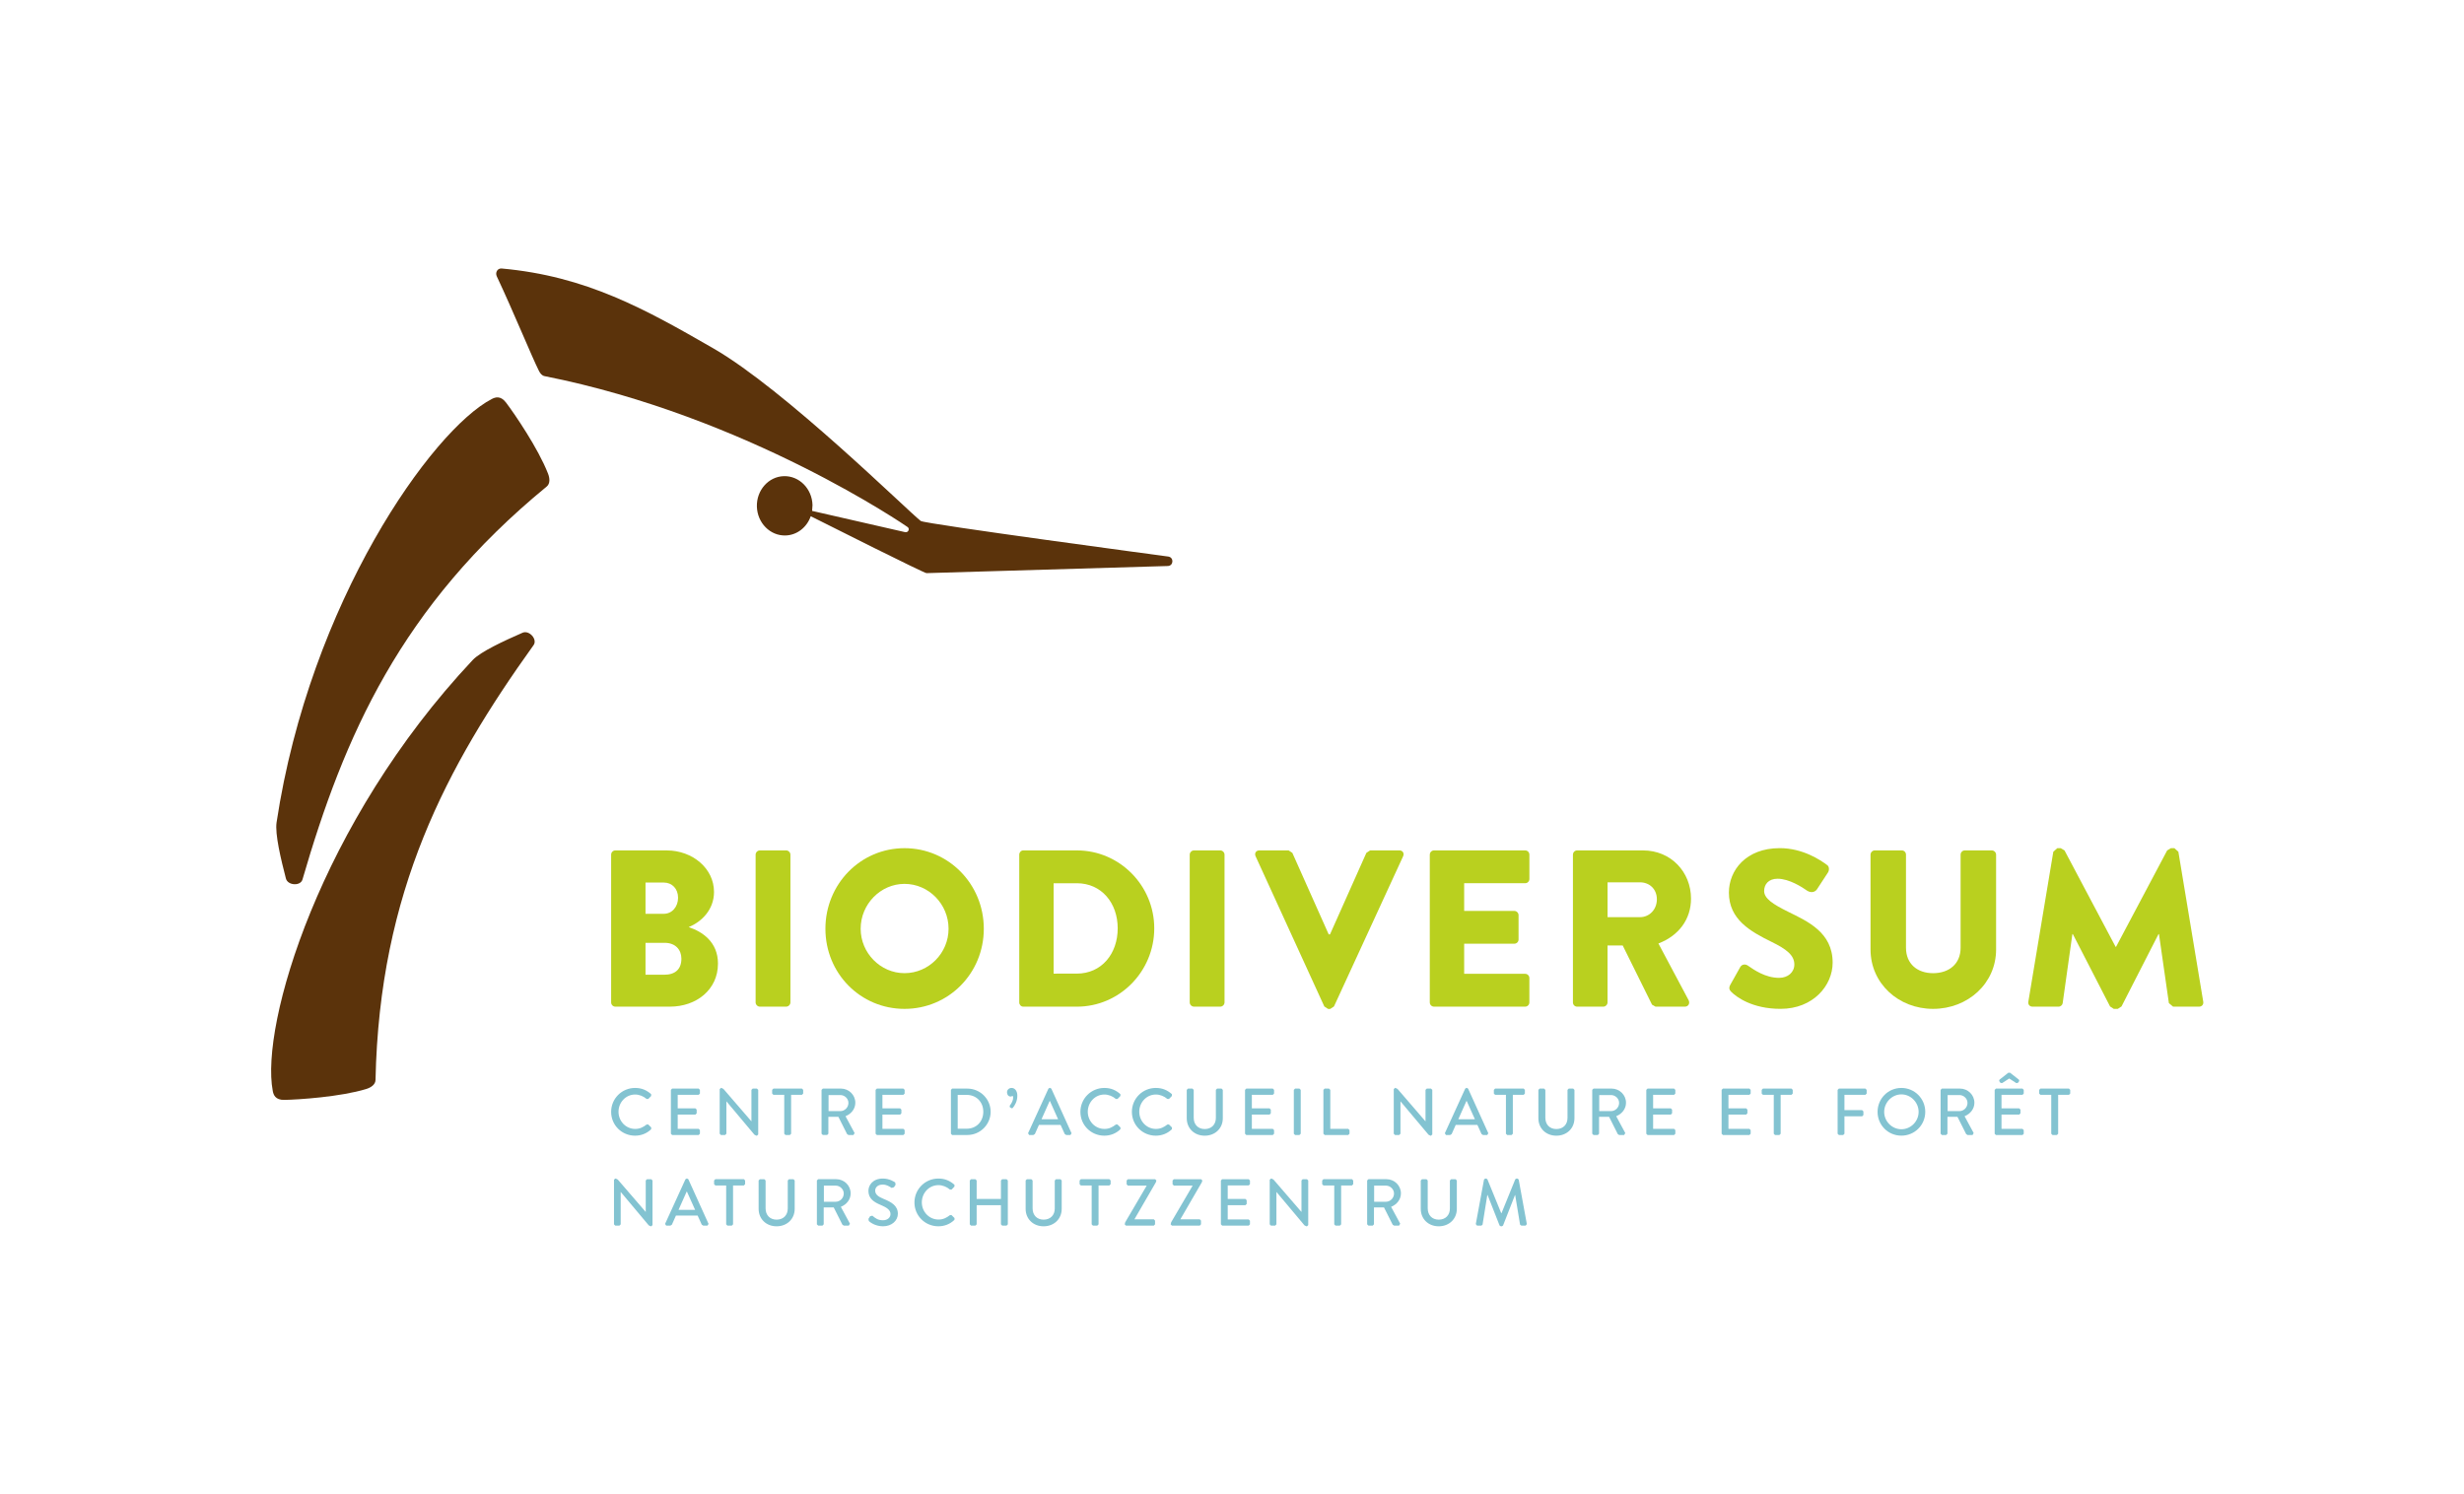 <?xml version="1.0" encoding="utf-8"?>
<!-- Generator: Adobe Illustrator 26.3.1, SVG Export Plug-In . SVG Version: 6.00 Build 0)  -->
<svg version="1.1" id="Ebene_1" xmlns="http://www.w3.org/2000/svg" xmlns:xlink="http://www.w3.org/1999/xlink" x="0px" y="0px"
	 viewBox="0 0 130.32 79.049" style="enable-background:new 0 0 130.32 79.049;" xml:space="preserve">
<style type="text/css">
	.st0{fill:#5B330B;}
	.st1{fill:#83C3D1;}
	.st2{fill:#B9D01F;}
</style>
<g>
	<g>
		<path class="st0" d="M15.038,58.18c-0.484,0.009-0.577-0.281-0.612-0.477
			c-0.662-3.486,2.485-14.183,10.574-22.789c0.421-0.447,1.678-1.025,2.639-1.445
			c0.349-0.153,0.802,0.349,0.582,0.655c-4.594,6.409-8.15,13.013-8.36,23.003
			c-0.005,0.248-0.248,0.402-0.493,0.477C18.001,58.02,15.79,58.166,15.038,58.18"/>
		<path class="st0" d="M61.797,29.44c0,0-12.894-1.726-13.098-1.883
			c-0.711-0.551-7.192-6.955-10.97-9.13c-3.605-2.076-6.723-3.822-11.195-4.224
			c-0.222-0.021-0.354,0.212-0.259,0.414c0.88,1.868,1.857,4.265,2.23,5.003
			c0.062,0.122,0.154,0.246,0.29,0.274c10.755,2.13,19.196,7.976,19.196,7.976
			c0.143,0.084,0.058,0.304-0.107,0.281l-4.932-1.127l0.021-0.307
			c-0.022-0.866-0.701-1.552-1.513-1.53c-0.811,0.021-1.451,0.742-1.429,1.607
			c0.025,0.866,0.701,1.552,1.513,1.53c0.617-0.016,1.134-0.437,1.336-1.018
			c0.978,0.492,6.004,3.017,6.122,3.01l12.771-0.377C62.07,29.922,62.093,29.491,61.797,29.44"/>
		<path class="st0" d="M26.763,21.293c-0.292-0.386-0.578-0.278-0.754-0.187
			c-3.148,1.635-9.614,10.719-11.381,22.396c-0.092,0.609,0.23,1.954,0.494,2.968
			c0.095,0.37,0.77,0.415,0.876,0.052c2.199-7.571,5.193-14.449,12.917-20.786
			c0.191-0.156,0.164-0.444,0.07-0.683C28.467,23.721,27.217,21.893,26.763,21.293"/>
		<path class="st1" d="M33.589,57.547c0.355,0,0.61,0.12,0.849,0.327l0.002,0.097l-0.154,0.159H34.199
			c-0.164-0.144-0.389-0.235-0.606-0.235c-0.501,0-0.88,0.42-0.88,0.912s0.381,0.908,0.883,0.908
			c0.255,0,0.435-0.101,0.602-0.232l0.085-0.004l0.161,0.159l-0.005,0.094
			c-0.238,0.232-0.54,0.34-0.851,0.34c-0.701,0-1.265-0.557-1.265-1.259
			C32.323,58.111,32.888,57.547,33.589,57.547"/>
		<polygon class="st1" points="35.483,57.649 35.549,57.582 36.953,57.582 37.019,57.649 37.019,57.845 
			36.953,57.911 35.844,57.911 35.844,58.627 36.78,58.627 36.847,58.693 36.847,58.889 
			36.78,58.957 35.844,58.957 35.844,59.711 36.953,59.711 37.019,59.778 37.019,59.97 
			36.953,60.036 35.549,60.036 35.483,59.97 		"/>
		<polygon class="st1" points="38.064,57.61 38.13,57.547 38.159,57.547 38.263,57.6 39.737,59.308 
			39.743,59.308 39.743,57.648 39.81,57.582 40.034,57.582 40.102,57.648 40.102,60.009 40.034,60.072 
			40.003,60.072 39.902,60.022 38.425,58.262 38.419,58.262 38.419,59.969 38.351,60.037 38.13,60.037 
			38.064,59.969 		"/>
		<polygon class="st1" points="41.478,57.912 40.906,57.912 40.839,57.845 40.839,57.649 40.906,57.581 
			42.414,57.581 42.48,57.649 42.48,57.845 42.414,57.912 41.842,57.912 41.842,59.97 41.776,60.037 
			41.544,60.037 41.478,59.97 		"/>
		<path class="st1" d="M43.452,57.648l0.068-0.067h0.954c0.42,0,0.764,0.333,0.764,0.75
			c0,0.323-0.213,0.589-0.519,0.712l0.481,0.891l-0.059,0.102H44.876l-0.074-0.047l-0.46-0.914
			h-0.53v0.894l-0.065,0.067h-0.228l-0.068-0.067v-2.322H43.452z M44.445,58.774
			c0.228,0,0.428-0.193,0.428-0.435c0-0.228-0.2-0.416-0.428-0.416h-0.623v0.851H44.445z"/>
		<polygon class="st1" points="46.31,57.649 46.377,57.582 47.78,57.582 47.847,57.649 47.847,57.845 
			47.78,57.911 46.671,57.911 46.671,58.627 47.608,58.627 47.674,58.693 47.674,58.889 47.608,58.957 
			46.671,58.957 46.671,59.711 47.78,59.711 47.847,59.778 47.847,59.97 47.78,60.036 
			46.377,60.036 46.31,59.97 		"/>
		<path class="st1" d="M50.294,57.649l0.063-0.067h0.807c0.676,0,1.231,0.551,1.231,1.223
			c0,0.68-0.554,1.231-1.231,1.231h-0.807l-0.063-0.065V57.649z M51.126,59.704
			c0.515,0,0.88-0.378,0.88-0.898c0-0.515-0.365-0.891-0.88-0.891h-0.473v1.789H51.126z"/>
		<path class="st1" d="M53.504,57.547c0.171,0,0.302,0.158,0.302,0.408c0,0.293-0.123,0.508-0.249,0.658
			l-0.07,0.007l-0.085-0.067l0.005-0.07c0.094-0.12,0.179-0.274,0.179-0.425l-0.018-0.09
			l-0.108,0.035c-0.129,0-0.2-0.101-0.2-0.224C53.258,57.649,53.363,57.547,53.504,57.547"/>
		<path class="st1" d="M54.373,59.946l1.078-2.361l0.059-0.038h0.035l0.06,0.038l1.069,2.361l-0.06,0.091
			h-0.221l-0.08-0.053l-0.218-0.481h-1.146l-0.214,0.481l-0.081,0.053h-0.221L54.373,59.946z
			 M55.962,59.202l-0.431-0.961H55.514l-0.428,0.961H55.962z"/>
		<path class="st1" d="M58.408,57.547c0.355,0,0.61,0.12,0.849,0.327l0.002,0.097l-0.154,0.159h-0.087
			c-0.164-0.144-0.389-0.235-0.606-0.235c-0.501,0-0.88,0.42-0.88,0.912s0.381,0.908,0.883,0.908
			c0.255,0,0.435-0.101,0.602-0.232l0.085-0.004l0.161,0.159l-0.005,0.094
			c-0.238,0.232-0.54,0.34-0.851,0.34c-0.701,0-1.265-0.557-1.265-1.259
			C57.142,58.111,57.707,57.547,58.408,57.547"/>
		<path class="st1" d="M61.131,57.547c0.355,0,0.61,0.12,0.849,0.327l0.002,0.097L61.828,58.13h-0.087
			c-0.164-0.144-0.389-0.235-0.606-0.235c-0.501,0-0.88,0.42-0.88,0.912s0.381,0.908,0.883,0.908
			c0.255,0,0.435-0.101,0.602-0.232l0.085-0.004l0.161,0.159l-0.005,0.094
			c-0.238,0.232-0.54,0.34-0.851,0.34c-0.701,0-1.265-0.557-1.265-1.259
			C59.865,58.111,60.429,57.547,61.131,57.547"/>
		<path class="st1" d="M62.766,57.649l0.067-0.067h0.235l0.067,0.067v1.477
			c0,0.35,0.224,0.595,0.582,0.595c0.362,0,0.59-0.241,0.59-0.589v-1.483l0.065-0.067h0.237
			l0.065,0.067v1.502c0,0.532-0.403,0.922-0.957,0.922c-0.551,0-0.95-0.389-0.95-0.922V57.649z"/>
		<polygon class="st1" points="65.849,57.649 65.915,57.582 67.319,57.582 67.385,57.649 67.385,57.845 
			67.319,57.911 66.21,57.911 66.21,58.627 67.146,58.627 67.213,58.693 67.213,58.889 
			67.146,58.957 66.21,58.957 66.21,59.711 67.319,59.711 67.385,59.778 67.385,59.97 
			67.319,60.036 65.915,60.036 65.849,59.97 		"/>
		<polygon class="st1" points="68.43,57.649 68.497,57.582 68.728,57.582 68.795,57.649 68.795,59.97 
			68.728,60.036 68.497,60.036 68.43,59.97 		"/>
		<polygon class="st1" points="69.994,57.649 70.061,57.582 70.292,57.582 70.359,57.649 70.359,59.711 
			71.309,59.711 71.375,59.778 71.375,59.97 71.309,60.036 70.061,60.036 69.994,59.97 		"/>
		<polygon class="st1" points="73.715,57.61 73.782,57.547 73.81,57.547 73.915,57.6 75.388,59.308 
			75.395,59.308 75.395,57.648 75.461,57.582 75.685,57.582 75.753,57.648 75.753,60.009 75.685,60.072 
			75.655,60.072 75.554,60.022 74.076,58.262 74.07,58.262 74.07,59.969 74.002,60.037 73.782,60.037 
			73.715,59.969 		"/>
		<path class="st1" d="M76.416,59.946l1.078-2.361l0.059-0.038h0.035l0.06,0.038l1.069,2.361
			l-0.06,0.091H78.437l-0.08-0.053l-0.218-0.481h-1.146l-0.214,0.481l-0.081,0.053h-0.221
			L76.416,59.946z M78.006,59.202l-0.431-0.961h-0.017l-0.428,0.961H78.006z"/>
		<polygon class="st1" points="79.648,57.912 79.077,57.912 79.01,57.845 79.01,57.649 79.077,57.581 
			80.585,57.581 80.651,57.649 80.651,57.845 80.585,57.912 80.013,57.912 80.013,59.97 79.947,60.037 
			79.715,60.037 79.648,59.97 		"/>
		<path class="st1" d="M81.364,57.649l0.067-0.067h0.235l0.067,0.067v1.477
			c0,0.35,0.224,0.595,0.582,0.595c0.362,0,0.59-0.241,0.59-0.589v-1.483l0.065-0.067h0.237
			l0.065,0.067v1.502c0,0.532-0.403,0.922-0.957,0.922c-0.551,0-0.95-0.389-0.95-0.922
			C81.364,59.15,81.364,57.649,81.364,57.649z"/>
		<path class="st1" d="M84.213,57.648l0.068-0.067h0.954c0.42,0,0.764,0.333,0.764,0.75
			c0,0.323-0.213,0.589-0.519,0.712l0.481,0.891l-0.059,0.102h-0.264l-0.074-0.047l-0.46-0.914
			h-0.53v0.894l-0.065,0.067h-0.228l-0.068-0.067v-2.322H84.213z M85.206,58.774
			c0.228,0,0.428-0.193,0.428-0.435c0-0.228-0.2-0.416-0.428-0.416h-0.623v0.851H85.206z"/>
		<polygon class="st1" points="87.072,57.649 87.138,57.582 88.542,57.582 88.608,57.649 88.608,57.845 
			88.542,57.911 87.433,57.911 87.433,58.627 88.369,58.627 88.436,58.693 88.436,58.889 88.369,58.957 
			87.433,58.957 87.433,59.711 88.542,59.711 88.608,59.778 88.608,59.97 88.542,60.036 
			87.138,60.036 87.072,59.97 		"/>
		<polygon class="st1" points="91.056,57.649 91.123,57.582 92.526,57.582 92.592,57.649 92.592,57.845 
			92.526,57.911 91.417,57.911 91.417,58.627 92.353,58.627 92.42,58.693 92.42,58.889 
			92.353,58.957 91.417,58.957 91.417,59.711 92.526,59.711 92.592,59.778 92.592,59.97 
			92.526,60.036 91.123,60.036 91.056,59.97 		"/>
		<polygon class="st1" points="93.814,57.912 93.242,57.912 93.176,57.845 93.176,57.649 93.242,57.581 
			94.75,57.581 94.817,57.649 94.817,57.845 94.75,57.912 94.178,57.912 94.178,59.97 94.112,60.037 
			93.88,60.037 93.814,59.97 		"/>
		<polygon class="st1" points="97.191,57.649 97.258,57.582 98.661,57.582 98.727,57.649 98.727,57.845 
			98.661,57.911 97.552,57.911 97.552,58.722 98.488,58.722 98.555,58.788 98.555,58.982 
			98.488,59.048 97.552,59.048 97.552,59.97 97.486,60.036 97.258,60.036 97.191,59.97 		"/>
		<path class="st1" d="M100.563,57.547c0.701,0,1.263,0.564,1.263,1.265s-0.562,1.259-1.263,1.259
			c-0.701,0-1.259-0.558-1.259-1.259S99.862,57.547,100.563,57.547 M100.563,59.732
			c0.501,0,0.912-0.418,0.912-0.919c0-0.498-0.41-0.925-0.912-0.925
			c-0.498,0-0.909,0.428-0.909,0.925C99.653,59.314,100.065,59.732,100.563,59.732"/>
		<path class="st1" d="M102.639,57.648l0.068-0.067h0.954c0.42,0,0.764,0.333,0.764,0.75
			c0,0.323-0.213,0.589-0.519,0.712l0.481,0.891l-0.059,0.102h-0.264l-0.074-0.047l-0.46-0.914
			h-0.53v0.894l-0.067,0.067h-0.227l-0.068-0.067v-2.322H102.639z M103.632,58.774
			c0.228,0,0.428-0.193,0.428-0.435c0-0.228-0.2-0.416-0.428-0.416h-0.623v0.851H103.632z"/>
		<path class="st1" d="M105.498,57.649l0.067-0.067h1.403l0.067,0.067v0.196l-0.067,0.067h-1.109v0.716
			h0.936l0.067,0.067v0.196l-0.067,0.067h-0.936v0.754h1.109l0.067,0.067v0.193l-0.067,0.067h-1.403
			l-0.067-0.067V57.649z M105.892,57.291l0.375-0.243l0.373,0.243l0.085-0.011l0.076-0.101l-0.023-0.07
			l-0.467-0.367h-0.09l-0.467,0.367l-0.022,0.07l0.074,0.101L105.892,57.291"/>
		<polygon class="st1" points="108.49,57.912 107.918,57.912 107.852,57.845 107.852,57.649 107.918,57.581 
			109.426,57.581 109.493,57.649 109.493,57.845 109.426,57.912 108.855,57.912 108.855,59.97 
			108.788,60.037 108.557,60.037 108.49,59.97 		"/>
		<polygon class="st1" points="32.474,62.403 32.54,62.34 32.568,62.34 32.673,62.393 34.147,64.101 
			34.153,64.101 34.153,62.441 34.219,62.375 34.444,62.375 34.511,62.441 34.511,64.802 34.444,64.865 
			34.413,64.865 34.312,64.816 32.835,63.055 32.828,63.055 32.828,64.763 32.761,64.83 32.54,64.83 
			32.474,64.763 		"/>
		<path class="st1" d="M35.175,64.74l1.078-2.361l0.059-0.038h0.035l0.06,0.038l1.069,2.361
			l-0.06,0.091h-0.221l-0.08-0.053l-0.218-0.481h-1.146l-0.214,0.481l-0.081,0.053h-0.221
			L35.175,64.74z M36.764,63.995l-0.431-0.961h-0.017l-0.428,0.961H36.764z"/>
		<polygon class="st1" points="38.407,62.705 37.835,62.705 37.768,62.638 37.768,62.442 37.835,62.374 
			39.343,62.374 39.409,62.442 39.409,62.638 39.343,62.705 38.771,62.705 38.771,64.763 
			38.705,64.83 38.473,64.83 38.407,64.763 		"/>
		<path class="st1" d="M40.123,62.442l0.067-0.067h0.235l0.067,0.067V63.919c0,0.35,0.224,0.595,0.582,0.595
			c0.362,0,0.59-0.241,0.59-0.589v-1.483l0.065-0.067h0.237l0.065,0.067v1.502
			c0,0.532-0.403,0.922-0.957,0.922c-0.551,0-0.95-0.389-0.95-0.922
			C40.123,63.944,40.123,62.442,40.123,62.442z"/>
		<path class="st1" d="M43.205,62.441l0.068-0.067h0.954c0.42,0,0.764,0.333,0.764,0.75
			c0,0.323-0.213,0.589-0.519,0.712l0.481,0.891l-0.059,0.102h-0.264l-0.074-0.047l-0.46-0.914
			h-0.53v0.894l-0.065,0.067H43.273l-0.068-0.067C43.205,64.764,43.205,62.441,43.205,62.441z
			 M44.198,63.567c0.228,0,0.428-0.193,0.428-0.435c0-0.228-0.2-0.418-0.428-0.418h-0.623v0.853
			C43.574,63.567,44.198,63.567,44.198,63.567z"/>
		<path class="st1" d="M45.93,64.476l0.091-0.144l0.118-0.027c0.165,0.137,0.292,0.241,0.563,0.241
			c0.24,0,0.396-0.148,0.396-0.327c0-0.211-0.182-0.343-0.53-0.488
			c-0.357-0.15-0.638-0.336-0.638-0.743c0-0.274,0.209-0.648,0.769-0.648
			c0.35,0,0.612,0.181,0.648,0.206l0.021,0.12l-0.087,0.133l-0.123,0.036
			c-0.137-0.087-0.27-0.176-0.473-0.176c-0.294,0-0.397,0.187-0.397,0.315
			c0,0.201,0.154,0.324,0.446,0.442c0.407,0.165,0.754,0.359,0.754,0.786
			c0,0.365-0.327,0.663-0.782,0.663c-0.428,0-0.697-0.224-0.754-0.277L45.93,64.476"/>
		<path class="st1" d="M49.631,62.34c0.355,0,0.61,0.12,0.849,0.327l0.002,0.097l-0.154,0.159h-0.087
			c-0.164-0.144-0.389-0.235-0.606-0.235c-0.501,0-0.88,0.42-0.88,0.912
			c0,0.492,0.381,0.908,0.883,0.908c0.255,0,0.435-0.101,0.602-0.232l0.085-0.004l0.161,0.159
			l-0.005,0.094c-0.238,0.232-0.54,0.34-0.851,0.34c-0.701,0-1.265-0.557-1.265-1.259
			C48.365,62.904,48.929,62.34,49.631,62.34"/>
		<polygon class="st1" points="51.291,62.442 51.357,62.375 51.589,62.375 51.655,62.442 51.655,63.42 
			52.939,63.42 52.939,62.442 53.006,62.375 53.237,62.375 53.304,62.442 53.304,64.763 
			53.237,64.83 53.006,64.83 52.939,64.763 52.939,63.75 51.655,63.75 51.655,64.763 
			51.589,64.83 51.357,64.83 51.291,64.763 		"/>
		<path class="st1" d="M54.245,62.442l0.067-0.067h0.235l0.067,0.067V63.919c0,0.35,0.224,0.595,0.582,0.595
			c0.362,0,0.59-0.241,0.59-0.589v-1.483l0.065-0.067h0.237l0.065,0.067v1.502
			c0,0.532-0.403,0.922-0.957,0.922c-0.551,0-0.95-0.389-0.95-0.922v-1.502H54.245z"/>
		<polygon class="st1" points="57.738,62.705 57.166,62.705 57.1,62.638 57.1,62.442 57.166,62.374 
			58.674,62.374 58.741,62.442 58.741,62.638 58.674,62.705 58.102,62.705 58.102,64.763 
			58.036,64.83 57.804,64.83 57.738,64.763 		"/>
		<polygon class="st1" points="59.485,64.763 59.513,64.651 60.642,62.726 60.642,62.712 59.653,62.712 
			59.587,62.646 59.587,62.442 59.653,62.376 61.095,62.376 61.161,62.442 61.137,62.532 
			60,64.494 60,64.496 61.025,64.496 61.09,64.564 61.09,64.763 61.025,64.83 
			59.551,64.83 		"/>
		<polygon class="st1" points="61.915,64.763 61.943,64.651 63.072,62.726 63.072,62.712 62.084,62.712 
			62.017,62.646 62.017,62.442 62.084,62.376 63.525,62.376 63.592,62.442 63.567,62.532 
			62.43,64.494 62.43,64.496 63.455,64.496 63.52,64.564 63.52,64.763 63.455,64.83 
			61.982,64.83 		"/>
		<polygon class="st1" points="64.573,62.442 64.64,62.375 66.043,62.375 66.11,62.442 66.11,62.638 
			66.043,62.704 64.934,62.704 64.934,63.42 65.871,63.42 65.937,63.487 65.937,63.682 
			65.871,63.75 64.934,63.75 64.934,64.504 66.043,64.504 66.11,64.571 66.11,64.763 
			66.043,64.83 64.64,64.83 64.573,64.763 		"/>
		<polygon class="st1" points="67.155,62.403 67.221,62.34 67.249,62.34 67.354,62.393 68.828,64.101 
			68.834,64.101 68.834,62.441 68.9,62.375 69.125,62.375 69.192,62.441 69.192,64.802 
			69.125,64.865 69.094,64.865 68.993,64.816 67.516,63.055 67.509,63.055 67.509,64.763 67.442,64.83 
			67.221,64.83 67.155,64.763 		"/>
		<polygon class="st1" points="70.568,62.705 69.997,62.705 69.93,62.638 69.93,62.442 69.997,62.374 
			71.505,62.374 71.571,62.442 71.571,62.638 71.505,62.705 70.933,62.705 70.933,64.763 70.866,64.83 
			70.635,64.83 70.568,64.763 		"/>
		<path class="st1" d="M72.308,62.441l0.068-0.067h0.954c0.42,0,0.764,0.333,0.764,0.75
			c0,0.323-0.213,0.589-0.519,0.712l0.481,0.891l-0.059,0.102h-0.264l-0.074-0.047l-0.46-0.914
			h-0.53v0.894l-0.065,0.067h-0.228l-0.068-0.067v-2.322H72.308z M73.301,63.567
			c0.228,0,0.428-0.193,0.428-0.435c0-0.228-0.2-0.418-0.428-0.418h-0.623v0.853
			C72.678,63.567,73.301,63.567,73.301,63.567z"/>
		<path class="st1" d="M75.143,62.442l0.067-0.067h0.235l0.067,0.067V63.919c0,0.35,0.224,0.595,0.582,0.595
			c0.362,0,0.59-0.241,0.59-0.589v-1.483l0.065-0.067h0.237l0.065,0.067v1.502
			c0,0.532-0.403,0.922-0.957,0.922c-0.551,0-0.95-0.389-0.95-0.922
			C75.143,63.944,75.143,62.442,75.143,62.442z"/>
		<polygon class="st1" points="78.489,62.393 78.551,62.34 78.608,62.34 78.667,62.378 79.4,64.172 
			79.414,64.172 80.143,62.378 80.204,62.34 80.259,62.34 80.323,62.393 80.754,64.75 80.691,64.83 
			80.464,64.83 80.396,64.78 80.137,63.213 80.127,63.213 79.495,64.826 79.436,64.865 
			79.373,64.865 79.313,64.826 78.678,63.213 78.663,63.213 78.411,64.78 78.348,64.83 78.12,64.83 
			78.054,64.75 		"/>
		<path class="st2" d="M35.131,51.559c0.583,0,0.908-0.294,0.908-0.85c0-0.472-0.314-0.838-0.886-0.838
			h-1.012v1.688H35.131z M35.107,48.336c0.444,0,0.756-0.378,0.756-0.85
			c0-0.472-0.313-0.803-0.756-0.803h-0.966v1.653L35.107,48.336L35.107,48.336z M36.435,49.044
			c0.711,0.237,1.538,0.78,1.538,1.925c0,1.392-1.153,2.278-2.539,2.278h-2.889
			c-0.128,0-0.222-0.106-0.222-0.224v-7.816c0-0.118,0.094-0.224,0.222-0.224h2.714
			c1.375,0,2.505,0.957,2.505,2.197c0,0.945-0.664,1.582-1.328,1.853
			C36.435,49.032,36.435,49.044,36.435,49.044z"/>
		<path class="st2" d="M39.964,45.207c0-0.118,0.105-0.224,0.221-0.224h1.398
			c0.117,0,0.222,0.106,0.222,0.224v7.816c0,0.118-0.105,0.224-0.222,0.224h-1.398
			c-0.116,0-0.221-0.106-0.221-0.224V45.207z"/>
		<path class="st2" d="M47.839,51.476c1.283,0,2.33-1.062,2.33-2.35c0-1.299-1.047-2.373-2.33-2.373
			c-1.269,0-2.319,1.074-2.319,2.373C45.521,50.414,46.57,51.476,47.839,51.476 M47.839,44.865
			c2.33,0,4.194,1.901,4.194,4.262c0,2.362-1.864,4.238-4.194,4.238
			c-2.33,0-4.183-1.876-4.183-4.238C43.657,46.766,45.51,44.865,47.839,44.865"/>
		<path class="st2" d="M56.949,51.5c1.316,0,2.166-1.05,2.166-2.396c0-1.334-0.85-2.385-2.166-2.385
			h-1.223v4.782C55.726,51.5,56.949,51.5,56.949,51.5z M53.908,45.207
			c0-0.118,0.094-0.224,0.209-0.224h2.842c2.249,0,4.089,1.853,4.089,4.12
			c0,2.29-1.841,4.145-4.089,4.145h-2.842c-0.116,0-0.209-0.106-0.209-0.224V45.207z"/>
		<path class="st2" d="M62.924,45.207c0-0.118,0.105-0.224,0.221-0.224h1.398
			c0.117,0,0.222,0.106,0.222,0.224v7.816c0,0.118-0.105,0.224-0.222,0.224h-1.398
			c-0.116,0-0.221-0.106-0.221-0.224C62.924,53.024,62.924,45.207,62.924,45.207z"/>
		<path class="st2" d="M72.267,45.113l0.198-0.131h1.549c0.175,0,0.269,0.154,0.198,0.308l-3.658,7.946
			l-0.197,0.131h-0.117l-0.198-0.131l-3.635-7.946c-0.07-0.154,0.023-0.308,0.198-0.308h1.549
			l0.198,0.131l1.922,4.31h0.07L72.267,45.113z"/>
		<path class="st2" d="M75.622,45.207c0-0.118,0.094-0.224,0.221-0.224h4.824
			c0.128,0,0.222,0.106,0.222,0.224v1.288c0,0.117-0.094,0.223-0.222,0.223H77.439v1.465h2.656
			c0.116,0,0.221,0.106,0.221,0.224v1.286c0,0.131-0.105,0.224-0.221,0.224H77.439v1.594h3.227
			c0.128,0,0.222,0.106,0.222,0.224v1.288c0,0.118-0.094,0.224-0.222,0.224h-4.824
			c-0.127,0-0.221-0.106-0.221-0.224V45.207z"/>
		<path class="st2" d="M86.745,48.513c0.478,0,0.886-0.389,0.886-0.944c0-0.556-0.408-0.898-0.886-0.898
			h-1.722v1.842H86.745z M83.193,45.207c0-0.118,0.094-0.224,0.221-0.224h3.484
			c1.48,0,2.539,1.145,2.539,2.55c0,1.087-0.641,1.959-1.724,2.373l1.597,2.999
			c0.08,0.153,0,0.343-0.2,0.343h-1.55l-0.185-0.106l-1.55-3.129h-0.803v3.011
			c0,0.118-0.106,0.224-0.222,0.224h-1.387c-0.127,0-0.221-0.106-0.221-0.224V45.207z"/>
		<path class="st2" d="M91.557,52.456c-0.094-0.095-0.128-0.201-0.047-0.355l0.536-0.956
			c0.094-0.153,0.28-0.153,0.396-0.07c0.326,0.224,0.922,0.649,1.655,0.649
			c0.466,0,0.805-0.294,0.805-0.708c0-0.495-0.431-0.816-1.2-1.193
			c-1.131-0.554-2.261-1.193-2.261-2.61c0-1.169,0.897-2.35,2.691-2.35
			c1.212,0,2.144,0.626,2.494,0.886c0.139,0.083,0.117,0.294,0.07,0.378l-0.594,0.909
			c-0.083,0.129-0.281,0.223-0.514,0.083c-0.267-0.188-0.955-0.638-1.572-0.638
			c-0.489,0-0.711,0.307-0.711,0.649c0,0.391,0.455,0.697,1.27,1.098
			c1.025,0.508,2.353,1.087,2.353,2.692c0,1.216-1.036,2.444-2.75,2.444
			C92.663,53.366,91.824,52.727,91.557,52.456"/>
		<path class="st2" d="M98.931,45.207c0-0.118,0.105-0.224,0.221-0.224h1.434
			c0.128,0,0.221,0.106,0.221,0.224v4.923c0,0.861,0.606,1.347,1.433,1.347
			c0.839,0,1.456-0.485,1.456-1.347v-4.923c0-0.118,0.094-0.224,0.222-0.224h1.432
			c0.117,0,0.223,0.106,0.223,0.224v5.017c0,1.795-1.492,3.141-3.333,3.141
			c-1.828,0-3.308-1.345-3.308-3.141C98.931,50.224,98.931,45.207,98.931,45.207z"/>
		<path class="st2" d="M108.599,45.054l0.209-0.188h0.187l0.197,0.118l2.703,5.1h0.022l2.704-5.1
			l0.197-0.118h0.187l0.209,0.188l1.316,7.935c0.023,0.153-0.081,0.259-0.221,0.259h-1.375
			l-0.222-0.189l-0.524-3.648h-0.025l-1.957,3.826l-0.198,0.129h-0.209l-0.198-0.129l-1.968-3.826
			h-0.025l-0.513,3.648c-0.011,0.095-0.103,0.189-0.221,0.189h-1.375c-0.14,0-0.244-0.106-0.221-0.259
			L108.599,45.054z"/>
	</g>
</g>
</svg>
